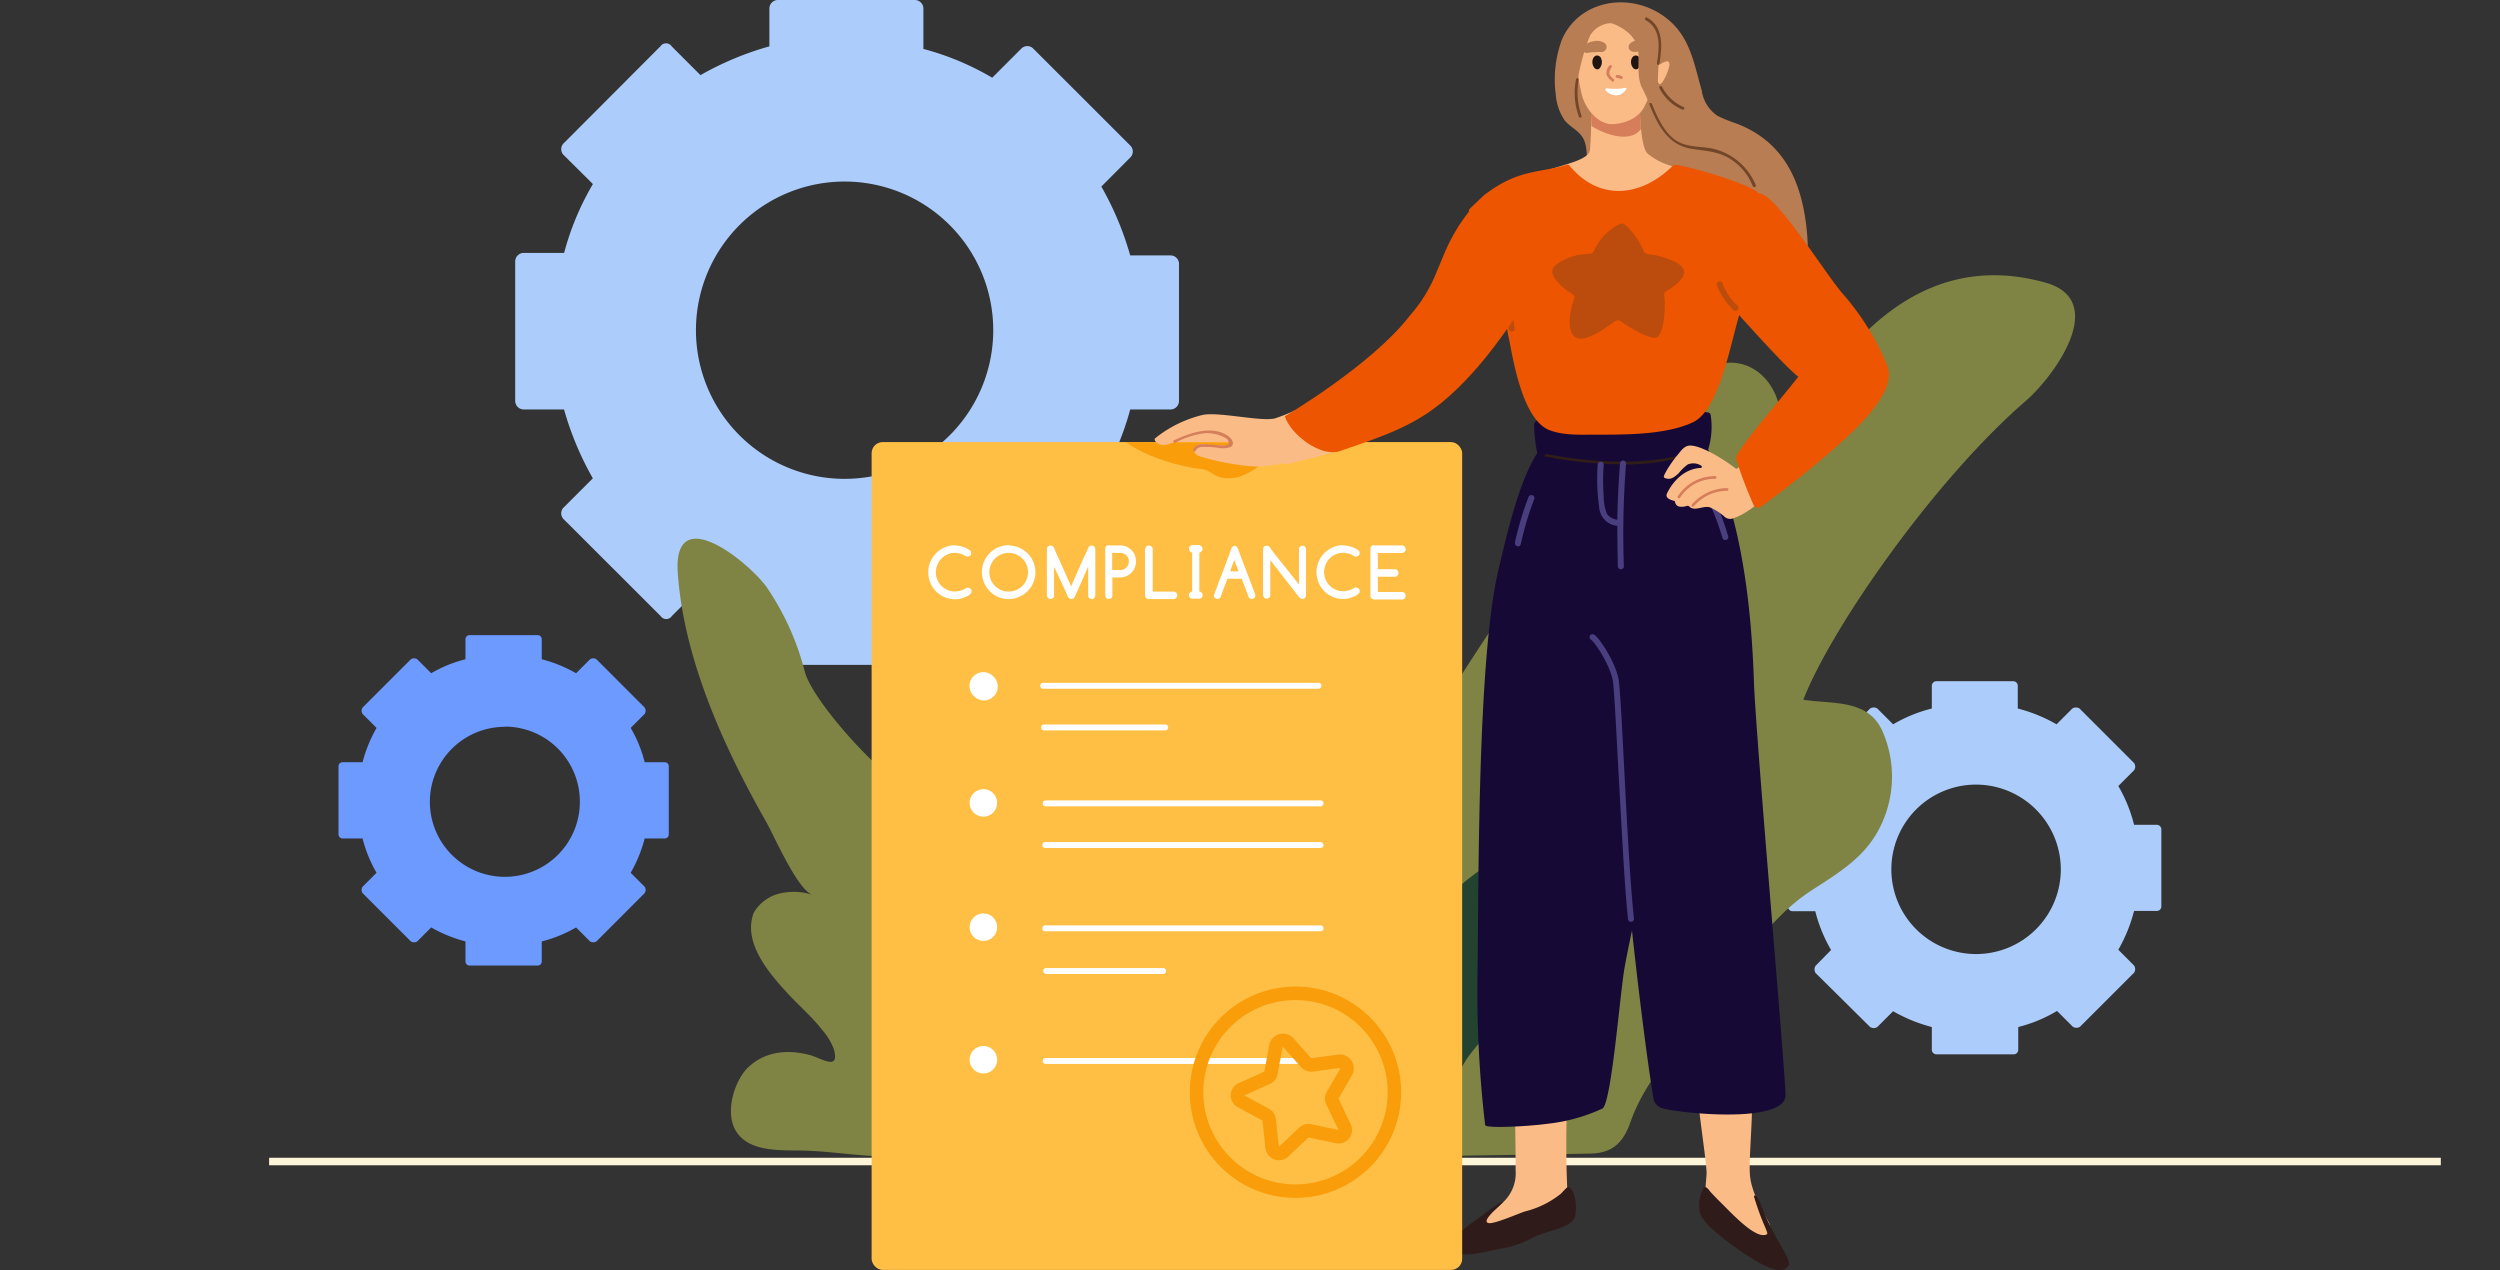 <svg id="Layer_1" data-name="Layer 1" xmlns="http://www.w3.org/2000/svg" viewBox="0 0 370 188"><rect x="0" y="0" width="370" height="188" fill="#333333" stroke="none"/><defs><style>.cls-1{fill:#fdf5d7;}.cls-2{fill:#accdfc;}.cls-2,.cls-3{fill-rule:evenodd;}.cls-3{fill:#6d9aff;}.cls-4{fill:#7f8444;}.cls-5{fill:#244230;}.cls-6{fill:#fabb87;}.cls-7{fill:#170935;}.cls-8{fill:#2e1b1a;}.cls-9{fill:#4a3f7e;stroke:#4a3f7e;}.cls-17,.cls-21,.cls-9{stroke-linecap:round;stroke-linejoin:round;}.cls-17,.cls-9{stroke-width:0.5px;}.cls-10{fill:#301d18;}.cls-11{fill:#d67d5a;}.cls-12{fill:#b87d53;}.cls-13{fill:#ed5500;}.cls-14{fill:#211411;}.cls-15{fill:#fff;}.cls-16{fill:#724628;}.cls-17,.cls-18{fill:#bc4c0d;}.cls-17{stroke:#bc4c0d;}.cls-19{fill:#ffbf44;}.cls-20{fill:#f99d0b;}.cls-21{fill:none;stroke:#f99d0b;stroke-width:2px;}</style></defs><rect class="cls-1" x="39.83" y="171.35" width="321.41" height="1.11"/><path class="cls-2" d="M285.91,101.46a.69.69,0,0,1,.64-.64H298a.68.68,0,0,1,.63.64v3.4a22.94,22.94,0,0,1,5.74,2.34l2.34-2.34a1,1,0,0,1,1.06,0l8.07,8.07a.92.92,0,0,1,0,1.07l-2.33,2.33a21.71,21.71,0,0,1,2.33,5.74h3.4a.69.69,0,0,1,.64.64v11.47a.67.67,0,0,1-.64.64h-3.4a22.92,22.92,0,0,1-2.33,5.74l2.33,2.34a.93.93,0,0,1,0,1.06l-8,8a1,1,0,0,1-1.06,0l-2.34-2.34A21.27,21.27,0,0,1,298.7,152v3.4a.67.67,0,0,1-.63.64H286.55a.69.69,0,0,1-.64-.64V152a23.26,23.26,0,0,1-5.73-2.34L277.84,152a1,1,0,0,1-1.06,0l-8.08-8a1,1,0,0,1,0-1.06l2.3-2.34a22.07,22.07,0,0,1-2.34-5.74h-3.4a.69.69,0,0,1-.64-.64V122.71a.69.69,0,0,1,.64-.64h3.4a23.33,23.33,0,0,1,2.34-5.74L268.7,114a1,1,0,0,1,0-1.07l8.08-8.07a1,1,0,0,1,1.06,0l2.34,2.34a21.67,21.67,0,0,1,5.73-2.34Zm6.59,14.66A12.54,12.54,0,1,0,305,128.7h0A12.57,12.57,0,0,0,292.5,116.12Z"/><path class="cls-2" d="M113.87,1.3A1.26,1.26,0,0,1,115.09,0h20.27a1.27,1.27,0,0,1,1.3,1.24h0v6a40.66,40.66,0,0,1,10.19,4.26l4.26-4.26a1.25,1.25,0,0,1,1.75-.11l.11.11L167.24,21.5a1.24,1.24,0,0,1,.1,1.75l-.1.1L163,27.61a45.81,45.81,0,0,1,4.27,10.19h5.93a1.26,1.26,0,0,1,1.29,1.2V59.3a1.26,1.26,0,0,1-1.22,1.3h-6A41.07,41.07,0,0,1,163,70.79l4.27,4.26a1.24,1.24,0,0,1,.1,1.75.47.47,0,0,1-.1.1L153,91.17a1.25,1.25,0,0,1-1.75.11l-.11-.11-4.26-4.26a45.31,45.31,0,0,1-10.19,4.26V97.1a1.27,1.27,0,0,1-1.24,1.3H115.19a1.26,1.26,0,0,1-1.29-1.23h0v-6a40.58,40.58,0,0,1-10.2-4.26l-4.26,4.26a1,1,0,0,1-1.39.28h0a.93.93,0,0,1-.28-.28L83.48,76.9a1.23,1.23,0,0,1-.11-1.74h0l.11-.11,4.26-4.26A45.31,45.31,0,0,1,83.48,60.6H77.55a1.27,1.27,0,0,1-1.3-1.24h0V38.73a1.27,1.27,0,0,1,1.24-1.3h6a40.51,40.51,0,0,1,4.26-10.19L83.48,23a1.23,1.23,0,0,1-.11-1.74h0a.57.57,0,0,1,.11-.11L97.74,6.86a1,1,0,0,1,1.39-.28h0a.93.93,0,0,1,.28.28l4.26,4.26a45.38,45.38,0,0,1,10.2-4.26Zm11.3,25.57A22,22,0,1,0,147,49v-.16A22,22,0,0,0,125.17,26.87Z"/><path class="cls-3" d="M68.89,94.57a.61.61,0,0,1,.57-.57H79.61a.61.61,0,0,1,.57.57v3a20.63,20.63,0,0,1,5.08,2.07l2.07-2.07a.89.89,0,0,1,.94,0l7.14,7.15a.85.85,0,0,1,0,.94l-2.07,2.07a19.05,19.05,0,0,1,2.07,5.08h3a.6.6,0,0,1,.57.56v10.16a.6.6,0,0,1-.57.56h-3a20.25,20.25,0,0,1-2.07,5.08l2.07,2.07a.85.85,0,0,1,0,.94l-7.14,7.15a.89.89,0,0,1-.94,0l-2.07-2.07a19.53,19.53,0,0,1-5.08,2.07v3a.61.61,0,0,1-.57.57H69.46a.61.61,0,0,1-.57-.57v-3a20.72,20.72,0,0,1-5.07-2.07l-2.07,2.07a.89.89,0,0,1-.94,0l-7.15-7.15a.85.85,0,0,1,0-.94l2.07-2.07a19.53,19.53,0,0,1-2.07-5.08h-3a.6.6,0,0,1-.56-.56V113.37a.6.6,0,0,1,.56-.56h3a20.63,20.63,0,0,1,2.07-5.08l-2.07-2.07a.85.85,0,0,1,0-.94l7.15-7.15a.89.89,0,0,1,.94,0l2.07,2.07a19.32,19.32,0,0,1,5.07-2.07Zm5.83,13a11.1,11.1,0,1,0,11.1,11.1h0a11.1,11.1,0,0,0-11.09-11.13h0Z"/><path class="cls-4" d="M162.37,160.67c-3-12.52-21.31-40.17-20.32-40.4-6,1.41-21.39-15.4-22.91-20.75a39.52,39.52,0,0,0-5.72-12.69c-2.8-3.8-13.83-12.68-13.11-2.06.88,12.83,6.9,26,13.16,37,1.12,2,4.61,10,6.79,10.67a9,9,0,0,0-5.05-.16,6.13,6.13,0,0,0-3.65,2.79c-1.7,4.45,2.33,9.05,5.13,12.08,1.63,1.76,3.47,3.32,4.94,5.22a9.23,9.23,0,0,1,1.78,2.9c.92,3.35-1.85,1.3-3.68.84-3.32-.84-6.63-.49-9.15,2-2,2.12-3.29,6.6-1.67,9.27,2,3.27,6.92,2.81,10.18,2.91,4.26.14,8.23.87,12.53.86q11.88,0,23.74-.17c1.87,0,7.58,1,8.33-1.07A55.45,55.45,0,0,0,162.37,160.67Z"/><path class="cls-4" d="M302.7,41.82c-20-5.58-31.29,11.72-37,21.25a1.09,1.09,0,0,1-2-.48,12.78,12.78,0,0,0-.86-4c-1.3-3.18-4.21-5.36-7.75-4.83-4.06.61-7.17,4-9.85,6.77-2.92,3.08-5.69,6.3-8.31,9.63-10.85,13.84-37.07,53.42-42.93,70-2.89,8.21-6.7,24.16-7.56,27.84a1.18,1.18,0,0,1-.69.83,1.22,1.22,0,0,0,.43,2.3c4.91.37,38.18-.2,49.2-.4,3.31-.06,4.89-1.68,5.93-4.67,2-5.71,6.19-10.32,10.06-15,5.52-6.65,9.43-14.52,16.71-19.26,4.17-2.72,8.15-5,10.35-9.77a16.67,16.67,0,0,0,.09-14c-2.19-4.63-7.54-3.8-11.63-4.47,4.17-10.7,19.38-32.46,32.78-44.1C303.78,56,312.34,44.51,302.7,41.82Z"/><path class="cls-5" d="M234.28,124.27c-2.68-1.56-6.23-.2-8.81.88a38.62,38.62,0,0,0-13.58,10.13,75.47,75.47,0,0,0,2.47-8.14,1.17,1.17,0,0,0-.74-1.49h0a1,1,0,0,0-.6,0c-18.32,3-33.87,41.82-27.33,45.16,1.14.58,15.42.49,21.65.42a4.43,4.43,0,0,0,4-2.65c1.42-3.25,3.87-8.71,5.51-11.49,1.83-3.09,16.13-18.27,18.45-24.68C236.23,129.73,237.24,126,234.28,124.27Z"/><path class="cls-6" d="M232.07,160.5a.61.61,0,0,0-.07-.86h0a.62.62,0,0,0-.31-.14,10.89,10.89,0,0,0-3.29.72l-3.2.93a.56.56,0,0,0-.79-.07h0a.54.54,0,0,0-.2.49c0,3.87.11,7.75.1,11.62a5.88,5.88,0,0,1-2,4.88c-1.33,1.24-2.75,2.39-4.12,3.58a.48.48,0,0,0-.09.69h0a.48.48,0,0,0,.25.62h.14c4.36.62,9.4-1.44,13.28-3.31a.68.68,0,0,0,.21-.17.56.56,0,0,0,.14-.41A153.57,153.57,0,0,1,232.07,160.5Z"/><path class="cls-7" d="M253.19,61.47a.5.5,0,0,0-.54-.44h-.11a.56.56,0,0,0-.47-.07,55.77,55.77,0,0,1-24.21,1.21.64.64,0,0,0-.68.34.71.71,0,0,0-.13.31,23.31,23.31,0,0,0,.46,4.24c-2.59,4-4.36,11.37-5.76,17.34-3.09,13.21-2.9,46.06-3.07,59.46a167.91,167.91,0,0,0,1.12,22.64c.07.56,6.56.19,9.21-.18a25.89,25.89,0,0,0,8.14-2.25c1.34-.68,2.62-17.18,3.29-20.87,1.16-6.39,2.82-12.69,3.88-19.09a77.26,77.26,0,0,0,.57-18.17,39.39,39.39,0,0,1,.26-10,56.08,56.08,0,0,1,2.71-8.38c2.3-6.49,1.95-13.52,4.33-20a.49.49,0,0,0-.13-.56.6.6,0,0,0,.72-.39A11.33,11.33,0,0,0,253.19,61.47Z"/><path class="cls-6" d="M259,174c-.22-2.4.47-8.71.25-11.53-1.14-.16-2.88.8-4,.69a28,28,0,0,0-3.88.12c.28,2.89,1.28,9.45,1.2,10.52s-.37,4.14-.12,4.25c1.3.62,5.25,5.38,6.67,5.7,1.9.42,3.58.05,2.74-2.67C261.66,180.53,259.28,177,259,174Z"/><path class="cls-7" d="M259.58,100.86c-.44-13.24-2.31-26-7.4-35.56a.67.67,0,0,0-.89-.32.71.71,0,0,0-.32.32c-5.83,1.87-10.53,6.33-14,11.08a14.71,14.71,0,0,0-3.09,8.21c-.07,3.35,5.58,24.39,5.78,32.07.15,5.85,2.91,32.66,5.06,46A1.81,1.81,0,0,0,246,164c2,.7,18.26,2.47,18.26-1.93C264.21,158.28,259.86,109.1,259.58,100.86Z"/><path class="cls-8" d="M233.14,179.81c.26-1.21,0-3.69-1-4.14-.19-.08-.83.72-1.13,1a13.73,13.73,0,0,1-5.3,2.62c-.79.23-4.53,1.89-5.37,1.73-1.14-.21,1-2,2-3,.35-.33-.37,0-.48.08-1.35.87-2.71,2-4.06,2.9a28.58,28.58,0,0,0-2.76,2.4c-.43.36-1.2,1.25-.54,1.78a1.32,1.32,0,0,0,.45.21c2.18.68,4.72-.11,6.87-.54a17.33,17.33,0,0,0,3-.75c1.18-.42,2.24-1.1,3.41-1.51.6-.21,1.22-.37,1.83-.56,1.05-.34,2.45-.77,3-1.83A2.7,2.7,0,0,0,233.14,179.81Z"/><path class="cls-9" d="M241.39,136.18a.19.19,0,0,1-.19-.17c-.55-5-1-14.65-1.45-22.42-.34-6.44-.62-12-.84-13.06-.5-2.38-2.69-5.71-3.31-6.06a.19.19,0,0,1,.19-.33c.75.43,3,3.92,3.49,6.31.22,1.08.5,6.39.84,13.12.4,7.77.9,17.43,1.46,22.4a.19.19,0,0,1-.17.21h0Z"/><path class="cls-10" d="M240.14,68.72a60.48,60.48,0,0,1-11.23-1.12h-.16a.2.2,0,0,1-.16-.21.19.19,0,0,1,.21-.17h.2c3.3.65,14.66,2.5,22.39-.76a.19.19,0,0,1,.25.1h0a.2.2,0,0,1-.1.25A30.34,30.34,0,0,1,240.14,68.72Z"/><path class="cls-9" d="M240.41,68.56a.19.19,0,0,0-.24-.15.23.23,0,0,0-.15.15c-.23,2.87-.37,5.75-.41,8.62a2.44,2.44,0,0,1-2-1,6.87,6.87,0,0,1-.51-2.65,31.91,31.91,0,0,1,0-4.79.19.19,0,0,0-.24-.15.23.23,0,0,0-.15.15,29.68,29.68,0,0,0,.22,6.32,2.68,2.68,0,0,0,2.64,2.52h.05q0,3.09.07,6.18a.2.2,0,0,0,.15.24h0a.2.2,0,0,0,.24-.15h0a.14.14,0,0,0,0-.09A132.93,132.93,0,0,1,240.41,68.56Z"/><path class="cls-9" d="M255.53,79.45a38,38,0,0,0-3.41-8.14.21.21,0,0,0-.28-.08.22.22,0,0,0-.07.28h0a37.52,37.52,0,0,1,3.38,8C255.22,79.79,255.6,79.69,255.53,79.45Z"/><path class="cls-9" d="M226.45,73.66a47.33,47.33,0,0,0-2,6.7c0,.25.33.36.38.11a47.46,47.46,0,0,1,2-6.71C226.92,73.53,226.54,73.42,226.45,73.66Z"/><path class="cls-6" d="M184.27,64c-2-1-6.33-.51-8.4-.1a3.64,3.64,0,0,0-1.87,1c-1.11,1.16-2.12,2.64.43,2.57a9.58,9.58,0,0,0,2.28-.65,6.23,6.23,0,0,1,3.67.3,7.92,7.92,0,0,0,5-.13C187.18,66.13,185.37,64.56,184.27,64Z"/><path class="cls-6" d="M258.26,68.06c-.35.35-.76.9-1.08,1.24a.27.27,0,0,1-.34,0c-2.65-2-5.81-3.66-7.06-3.31-.68.19-1.09.87-1.52,1.37-1,1.16-2.17,3.12-2,3.25a.38.38,0,0,0,.18.15c.8.32,1.4-.16,2-.71a6.7,6.7,0,0,1,1.35-1.31,2.15,2.15,0,0,1,2,.19.18.18,0,0,1,.07.23.17.17,0,0,1-.14.09c-3.47.18-5,3.78-5,3.78-.36.71.64,1,1.08,1.1a.14.14,0,0,1,.1.11.82.82,0,0,0,.64.74,2.43,2.43,0,0,0,.66,0c.21,0,.51-.19.71-.09a.65.65,0,0,1,.16.13c.77.69,2.1-.24,3,.07a8,8,0,0,1,2.2,1.42,1.25,1.25,0,0,0,1.3.18h0c2.53-.82,5.52-3.81,6.66-5C263.46,71.49,258.5,67.81,258.26,68.06Z"/><path class="cls-11" d="M253.78,70.46a6.55,6.55,0,0,0-5.47,3c-.14.22.2.42.34.2a6.08,6.08,0,0,1,5.13-2.79.21.21,0,0,0,.25-.16.21.21,0,0,0-.16-.25Z"/><path class="cls-11" d="M255.61,72.24a7,7,0,0,0-5.21,2.42c-.16.2.12.48.28.28a6.51,6.51,0,0,1,4.93-2.3.2.2,0,1,0,0-.4Z"/><path class="cls-8" d="M260.73,178.61a5,5,0,0,0-.82-1.62.22.22,0,0,0-.3,0,.25.25,0,0,0,0,.17c1.18,3.92,2.19,5.35,1.9,5.51-1.58.89-5.17-3.06-6.81-4.67-.33-.32-1.44-1.44-1.72-1.81s-.55-.64-.86-.37a5.5,5.5,0,0,0-.59,3.33c.16,1.31,1.76,2.67,2.67,3.42a43.18,43.18,0,0,0,6,4.22c2.24,1.26,3.74,1.58,4.39.63.06-.08.15-.13.17-.22C265,186.12,262.51,183.24,260.73,178.61Z"/><path class="cls-12" d="M267.11,39.86c.59-.45.45-2.3.45-2.89a32.63,32.63,0,0,0-.6-5.91c-1.18-6.06-4.14-10.57-10-12.79a22.43,22.43,0,0,1-2.74-1.11,5.41,5.41,0,0,1-2.36-3.77C250.63,9.18,250.11,5,246,2.23c-5.17-3.48-12.42-2.07-14.86,3.69a17.08,17.08,0,0,0-.88,8.14,7.65,7.65,0,0,0,1.33,3.77c.81,1,2.07,1.47,2.73,2.66s.45,3,.74,4.43c.44,2.52,2.51,4.59,4.58,5.92a11.11,11.11,0,0,0,7.62,1.62,11.21,11.21,0,0,1,5.4.15c1.62.59.88,1.55,2.29,2.44C255,35.27,266.15,40.52,267.11,39.86Z"/><path class="cls-6" d="M250.7,26.7c-1.11-.74-1-1.78-2.29-1.93a9.46,9.46,0,0,1-4.59-2.06c-1.18-1.19-1.18-7.92-1.18-9.47s.08-1.25-.37-1.33a11.36,11.36,0,0,0-2.73.15,14.26,14.26,0,0,1-3.55.66.6.6,0,0,0-.6.58v.09a.46.46,0,0,0-.08.3,53.31,53.31,0,0,1,0,8.57c-.44,1.85-5.62,2.22-7.91,3.77-.29.22-.22,1-.07,1.18a.78.78,0,0,0,.37.6c3.92,1.62,8,3.25,12.27,3.1C243.9,30.84,250.92,26.92,250.7,26.7Z"/><path class="cls-11" d="M235.54,18.64c2.59,1.63,6,2.36,7.32.44-.14-1.92-.22-5.17-.22-5.91,0-1.55.08-1.26-.37-1.33a11.36,11.36,0,0,0-2.73.15,14.26,14.26,0,0,1-3.55.66.6.6,0,0,0-.6.58v.09a.43.43,0,0,0-.08.29C235.4,14.72,235.47,17.23,235.54,18.64Z"/><path class="cls-6" d="M244.86,3.19c-2.07-2-5.84-2.07-8.21-.67-2.73,1.63-4.14,5.18-2.51,11.61.52,1.92,2.07,3.84,3.92,4.21.89.15,3.84-.14,5.17-2.29A25.91,25.91,0,0,0,246,7.25,4.84,4.84,0,0,0,244.86,3.19Z"/><path class="cls-13" d="M259.87,28.25c-2.29-1.41-9.1-3.4-11.68-3.84H248a.67.67,0,0,0-.37.07c-4.66,4.66-10.94,5.4-15.38,0a.34.34,0,0,0-.44-.07c-4.22,1.25-7.1.59-12.2,4.5-.07.08-2.14,2-2.14,2.07a.46.46,0,0,0-.08.3c.67,3.33,5.1,4.29,6.06,6.14a2,2,0,0,1,.23,1.11c-.37,4.06-1.33,7.54-.37,11.53.44,1.92,1.77,11.75,5.84,13.53,2.07.88,4.73.74,6.87.74,4.36,0,10.5.07,14.57-1.85,4.51-2.15,6-15.08,7.61-18a.27.27,0,0,1,.35-.15h0C262.45,40.6,262,29.58,259.87,28.25Z"/><path class="cls-6" d="M246.19,8.73c-1.63-1.25-2.59,3.85-2.29,4.81.15.52,1.26,0,2.14-1.55C246.56,11.25,247.15,9.47,246.19,8.73Z"/><path class="cls-14" d="M242.72,8.73c-.08-.15-.08-.22-.15-.29-.52-.52-1.18-.08-1.18.74,0,.59.44,1.33,1,1A1.28,1.28,0,0,0,242.72,8.73Z"/><path class="cls-12" d="M244.49,7a2.54,2.54,0,0,0-1.55-1,2,2,0,0,0-1.7.44.72.72,0,0,0,0,1,.57.57,0,0,0,.18.12c.37.22.81.07,1.26.07C242.94,7.7,245,7.77,244.49,7Z"/><path class="cls-12" d="M234.29,7a2.31,2.31,0,0,1,1.48-.88,2.14,2.14,0,0,1,1.77.29A.75.75,0,0,1,237,7.7h-.51a12.06,12.06,0,0,0-1.7.15C234.44,7.77,234,7.48,234.29,7Z"/><path class="cls-14" d="M237,8.73c-.07-.15-.07-.22-.15-.29-.52-.52-1.18-.08-1.18.74,0,.59.44,1.33,1,1A1.41,1.41,0,0,0,237,8.73Z"/><path class="cls-12" d="M250.77,20.12a23.33,23.33,0,0,0-1.55-4.36,20.23,20.23,0,0,1-2.07-5c-.44-2.74.52-6.14-2-8.06A6.5,6.5,0,0,0,240,1.37h0a8.15,8.15,0,0,0-7,3.25c-1.48,2.15-.59,8.28-.37,8.8.07.22,1,0,.88-.3-.36-1.4,1.41-7.39,2-8.13a3.82,3.82,0,0,1,2.66-1.55,1.35,1.35,0,0,1,.74.15c1.78.74,3.4,2.07,3.55,4,.15,1.63-.22,3.77.52,5.32a29.14,29.14,0,0,1,2,5,16.73,16.73,0,0,0,1.56,4.66.28.28,0,0,0,.14.29,4.41,4.41,0,0,0,3.85,0C251.59,22.34,251.07,21.15,250.77,20.12Z"/><path class="cls-11" d="M238.87,11.76c-.22-.22-.52-.44-.59-.66-.22-.37,0-.74.22-1.11s-.22-.44-.37-.22a1.62,1.62,0,0,0-.37,1.25,2.17,2.17,0,0,0,.82,1C238.72,12.28,239,11.91,238.87,11.76Z"/><path class="cls-11" d="M240,11.25a1.87,1.87,0,0,0-.66-.15c-.3,0-.3.37,0,.44a1.16,1.16,0,0,1,.51.15.22.22,0,0,0,.29-.15.22.22,0,0,0-.14-.29Z"/><path class="cls-15" d="M240.5,13a8.2,8.2,0,0,1-2.66.07c-.15,0-.23.07-.23.15s-.07.07,0,.15a2.17,2.17,0,0,0,1.63.74,1.75,1.75,0,0,0,1.48-1C240.79,13.09,240.65,13,240.5,13Z"/><path class="cls-6" d="M247.08,9.47c-.08-.81-1-.15-1.48.08a.36.36,0,0,0-.15.29c0,.37-.07,1.18-.07,1.55s-.08.74.14,1a.26.26,0,0,0,.15.07C246.19,12.36,247.15,10,247.08,9.47Z"/><path class="cls-16" d="M259.87,27.44a9.1,9.1,0,0,0-6.21-5.4c-1.85-.44-3.92-.15-5.62-1.26s-2.74-3.4-3.55-5.39c-.07-.23-.52-.15-.37.07,1.26,3.11,2.74,6.06,6.36,6.58,1.92.3,3.77.37,5.47,1.4a8.38,8.38,0,0,1,3.47,4.14C259.57,27.81,259.94,27.66,259.87,27.44Z"/><path class="cls-16" d="M249.15,15.83a6.45,6.45,0,0,1-3.18-3c-.15-.22-.52,0-.37.22a6.75,6.75,0,0,0,3.4,3.18C249.3,16.27,249.37,15.9,249.15,15.83Z"/><path class="cls-16" d="M234.07,17.16a10.81,10.81,0,0,1-.45-5.32c.08-.3-.37-.37-.37-.08a10.1,10.1,0,0,0,.45,5.55C233.77,17.53,234.14,17.38,234.07,17.16Z"/><path class="cls-16" d="M243.75,2.6c-.22-.15-.44.22-.22.37,2.36,1.25,2.07,4.14,1.7,6.35-.07.3.37.37.37.08C246,7,246.26,3.93,243.75,2.6Z"/><path class="cls-13" d="M256.91,67.87c0-1.18,6.36-8.42,9.24-12.12-1.77-1.26-8.87-9.24-8.87-9.24-.44-1.48-.22-16,2.59-17.89h.44c2.51,0,9.68,11.68,12.35,14.78a37.89,37.89,0,0,1,6.65,10.72c1,2.59-1.33,5.47-2.44,6.88-3.33,4.14-11.61,10.64-16.26,14a.72.72,0,0,1-1-.13.59.59,0,0,1-.1-.17A71.37,71.37,0,0,1,256.91,67.87Z"/><path class="cls-17" d="M224.06,38.26a25.79,25.79,0,0,0-.52,10.42c.07.23.45.15.37-.07a24.56,24.56,0,0,1,.53-10.2C224.51,38.19,224.06,38,224.06,38.26Z"/><path class="cls-17" d="M257,45.43a8.6,8.6,0,0,1-2.3-3.4c-.07-.22-.44-.15-.37.07a9.36,9.36,0,0,0,2.44,3.63C256.89,45.88,257.11,45.58,257,45.43Z"/><path class="cls-18" d="M249.25,40.32c0-1.09-1.56-1.72-2.37-2a13.83,13.83,0,0,0-2-.57c-.62-.13-1.34,0-1.65-.67a11.15,11.15,0,0,0-2.33-3.47c-.3-.27-.6-.61-1-.51a4.54,4.54,0,0,0-1.4.8,7.86,7.86,0,0,0-2.58,3.21.78.78,0,0,1-.69.47,8.64,8.64,0,0,0-4.7,1.42c-1.27.89-.84,1.83.07,2.8a8.3,8.3,0,0,0,2.11,1.71.56.56,0,0,1,.27.69c-.72,1.85-1.1,4.9.16,5.7,1.47.93,4.47-1.37,5.93-2.38a.66.66,0,0,1,.76,0c1.14.88,4.61,2.9,5.42,2.4,1-.64,1.34-4.46,1.05-6.16a.67.67,0,0,1,.32-.7C247.73,42.43,249.2,41.41,249.25,40.32Z"/><rect class="cls-19" x="129" y="65.43" width="87.4" height="122.52" rx="1.64"/><path class="cls-20" d="M180.75,70.68a5.66,5.66,0,0,0,2.49-.07,10.16,10.16,0,0,0,4.43-2.88,29.76,29.76,0,0,0,2-2.21l-23-.09c1.74,1.38,6.09,3.37,11.19,4C178.91,69.52,179.69,70.46,180.75,70.68Z"/><path class="cls-15" d="M146.9,100a2.05,2.05,0,0,0-2.89,2.9l.16.16a2,2,0,0,0,2.9-2.89A1.37,1.37,0,0,0,146.9,100Z"/><circle class="cls-15" cx="145.54" cy="118.83" r="2.04"/><path class="cls-15" d="M195.07,101.93H154.39a.44.44,0,0,1-.44-.44h0a.43.43,0,0,1,.43-.43h40.69a.44.44,0,1,1,0,.87Z"/><path class="cls-15" d="M172.45,108.1H154.52a.44.44,0,0,1,0-.88h17.93a.44.44,0,0,1,0,.88Z"/><path class="cls-15" d="M195.44,119.34H154.76a.44.44,0,0,1,0-.88h40.68a.44.44,0,0,1,.44.44.44.44,0,0,1-.44.44Z"/><path class="cls-15" d="M195.44,125.5H154.76a.44.44,0,1,1,0-.87h40.68a.44.44,0,0,1,.44.44h0A.44.44,0,0,1,195.44,125.5Z"/><circle class="cls-15" cx="145.54" cy="156.84" r="2.04"/><path class="cls-15" d="M193.46,157.46h-38.7a.44.44,0,0,1,0-.88h38.7a.44.44,0,0,1,0,.88Z"/><circle class="cls-15" cx="145.54" cy="137.22" r="2.04"/><path class="cls-15" d="M195.44,137.83H154.76a.44.44,0,1,1,0-.87h40.68a.44.44,0,0,1,.44.44h0A.44.44,0,0,1,195.44,137.83Z"/><path class="cls-15" d="M172.14,144.15h-17.3a.44.44,0,0,1,0-.88h17.3a.44.44,0,1,1,0,.88Z"/><path class="cls-21" d="M190.62,154.26l2.67,3a1.08,1.08,0,0,0,.93.34l3.95-.53a1.06,1.06,0,0,1,1.06,1.57l-2,3.46a1,1,0,0,0,0,1l1.72,3.6a1,1,0,0,1-1.16,1.49l-3.91-.82a1,1,0,0,0-.94.27l-2.9,2.75a1,1,0,0,1-1.48,0,1,1,0,0,1-.29-.62l-.43-4a1.05,1.05,0,0,0-.54-.82l-3.51-1.9a1,1,0,0,1,.07-1.89l3.64-1.63a1,1,0,0,0,.61-.77l.72-3.93a1.06,1.06,0,0,1,1.79-.54Z"/><circle class="cls-21" cx="191.73" cy="161.65" r="14.64"/><path class="cls-6" d="M192.83,60.16a26.88,26.88,0,0,1-4.1,1.75c-1.95.54-8-.93-10.6-.53a17.87,17.87,0,0,0-7.2,3.51.36.36,0,0,0,0,.32c.5.76,1.25.73,2.09.51a11.51,11.51,0,0,0,2-.89c1.44-.69,4.81-1.35,6.15-.4,3.61,2.56-3.35,1-4,1.44-.8.62-.42,1.43.39,1.66A35.65,35.65,0,0,0,186,69.06a25.91,25.91,0,0,0,8.69-1.91C194.84,67.09,193.25,60,192.83,60.16Z"/><path class="cls-11" d="M181.87,64.61c-2.41-1.78-5.74-.53-8.13.56-.23.11,0,.45.2.34a12.9,12.9,0,0,1,4.27-1.39,5.66,5.66,0,0,1,1.83.16c.38.1,1.66.52,1.76,1,0,.13.13.39,0,.48-.58.35-1.8.09-2.34.06a15,15,0,0,0-1.64-.06A1.6,1.6,0,0,0,177,66a1.22,1.22,0,0,0-.32.36.5.5,0,0,0-.08.26.19.19,0,0,0,.16.19.26.26,0,0,0,.18-.09l.11-.19a1.16,1.16,0,0,1,.94-.39,16.14,16.14,0,0,1,2.2.12,3.68,3.68,0,0,0,1.92-.1C182.85,65.72,182.29,64.92,181.87,64.61Z"/><path class="cls-6" d="M218,43c-1.7-.52-2.88-.22-4.66.22a.23.23,0,0,0-.29,0C207.38,51,203.9,55,201.24,56.34S185.35,63.51,186,64.25A47.55,47.55,0,0,0,189.34,68c.22.22.89.74,1.18.67,5.92-1.33,13.53-3.4,18.93-6.8,1.48-.89,9.09-8.36,12.79-15.75C223,44.81,219.21,43.33,218,43Z"/><path class="cls-13" d="M217.65,31c-5.17,6.44-4,10.06-9.09,15.83-5.62,7.24-18.41,14.78-18.41,14.78.89,2.74,5.33,6.06,8.06,5.18,9.17-3.11,13.38-4.66,19.59-11.46,4.73-5.18,8.28-11.39,9.39-12.57.07-.15.22,3.33.3,2.29.14-2.14.29-4.29.44-6.43C228.3,34.31,221,26.84,217.65,31Z"/><path class="cls-15" d="M141.29,80.73a4,4,0,0,1,2.33.77.79.79,0,0,1,.11.35v0c0,.32-.18.5-.56.54h-.07l-.72-.37a3.85,3.85,0,0,0-1.09-.21A2.9,2.9,0,0,0,139,83.08a3.14,3.14,0,0,0-.5,1.61A2.84,2.84,0,0,0,140,87.2a2.74,2.74,0,0,0,1.3.34h.06a3.36,3.36,0,0,0,1.74-.56h.18c.34.07.5.25.5.52v.06c0,.36-.48.68-1.45,1a3.17,3.17,0,0,1-.93.13h-.1A3.94,3.94,0,0,1,138,86.85a4.16,4.16,0,0,1-.62-2.16,4,4,0,0,1,3.94-4Z"/><path class="cls-15" d="M149.29,80.73a4,4,0,0,1,3.35,1.86,4.17,4.17,0,0,1,.61,2.13,4,4,0,0,1-3.92,3.94h-.08a3.88,3.88,0,0,1-3.34-1.9,4,4,0,0,1-.59-2.08,4,4,0,0,1,4-4Zm-2.87,4a2.85,2.85,0,0,0,2.83,2.82h.1a2.86,2.86,0,0,0,1.38-5.33,3,3,0,0,0-1.44-.4,2.88,2.88,0,0,0-2.87,2.91Z"/><path class="cls-15" d="M156,83.87v4.27c0,.29-.17.46-.52.52h0c-.29,0-.47-.18-.54-.55V81.34c0-.39.21-.59.5-.59h.08c.29,0,.49.21.59.63l2.43,5.43c0-.12.57-1.36,1.6-3.72l1-2.15a.52.52,0,0,1,.39-.19h.08c.29,0,.46.2.5.59v6.77c-.07.37-.25.55-.54.55h0c-.35-.06-.52-.23-.52-.52V83.86c-1.31,3-2,4.51-2.06,4.61a.66.66,0,0,1-.43.19c-.31,0-.56-.31-.76-.94Z"/><path class="cls-15" d="M164,80.72h1.83a2.34,2.34,0,0,1,2,1.19,2.5,2.5,0,0,1,.3,1.1v.14a2.36,2.36,0,0,1-2.27,2.31h-1.23v2.68c0,.28-.17.46-.52.52h0c-.29,0-.47-.18-.54-.55v-6.8C163.58,80.92,163.75,80.72,164,80.72Zm.6,1.1v2.54h1.09A1.24,1.24,0,0,0,167,83.5a1.33,1.33,0,0,0,.07-.43,1.24,1.24,0,0,0-.82-1.16,1,1,0,0,0-.45-.09Z"/><path class="cls-15" d="M170,80.74h.1c.33.08.5.23.5.48v6.34h3.11c.31,0,.49.2.55.59-.1.34-.28.51-.55.51H170c-.3,0-.48-.18-.54-.55V81.33C169.53,80.94,169.69,80.74,170,80.74Z"/><path class="cls-15" d="M176.46,80.66l.12,0h.73l.09,0c.38.08.57.28.57.58s-.25.55-.54.55h.07v5.76h0c.26,0,.43.18.51.53v0c-.07.35-.25.53-.54.53h-1c-.35-.06-.53-.24-.53-.54v0c.08-.35.24-.53.5-.53h0V81.79h.07q-.48,0-.54-.57v0C175.93,80.94,176.11,80.76,176.46,80.66Z"/><path class="cls-15" d="M182.66,80.77c.33,0,.56.28.7.85q2.4,6.27,2.43,6.45v.07c0,.29-.17.46-.52.52h0c-.31,0-.53-.26-.65-.79l-.85-2.22h-2.11l-1.07,2.83a.74.74,0,0,1-.42.18h0c-.35-.06-.52-.24-.52-.54v0l.69-1.87q1.77-4.62,1.93-5.16A.68.68,0,0,1,182.66,80.77Zm.65,3.79-.64-1.68-.62,1.68Z"/><path class="cls-15" d="M192.25,86.52V81.26c.06-.34.23-.5.52-.5h0c.29,0,.46.17.52.51V88.1c0,.31-.18.5-.56.56-.22,0-.5-.25-.84-.76l-3.89-5v5.19c0,.29-.17.46-.53.52h0q-.45,0-.54-.54V81.34c0-.39.2-.58.49-.58h.08c.24,0,.43.15.58.46S189.67,83.2,192.25,86.52Z"/><path class="cls-15" d="M198.79,80.73a4,4,0,0,1,2.33.77,1,1,0,0,1,.11.35v0q0,.48-.57.54h-.06l-.73-.37a3.74,3.74,0,0,0-1.08-.21,2.9,2.9,0,0,0-2.33,1.23,3.14,3.14,0,0,0-.5,1.61,2.84,2.84,0,0,0,1.49,2.51,2.74,2.74,0,0,0,1.3.34h.06a3.32,3.32,0,0,0,1.73-.56h.19c.33.07.5.25.5.52v.06c0,.36-.48.68-1.46,1a3.1,3.1,0,0,1-.92.13h-.1a3.92,3.92,0,0,1-3.28-1.81,4.17,4.17,0,0,1-.63-2.16,4,4,0,0,1,3.95-4Z"/><path class="cls-15" d="M203.2,80.66l.28.06h3.91l.08,0c.33,0,.53.2.58.6a.58.58,0,0,1-.6.52h-3.53v2.4h2.25l.29,0c.27,0,.44.18.52.54a.62.62,0,0,1-.45.58l-.44,0h-2.17v2.26h3.62c.28,0,.45.19.51.59-.1.34-.27.51-.52.51h-4.18c-.35-.06-.53-.24-.53-.54V81.25c.05-.36.18-.53.38-.53Z"/></svg>